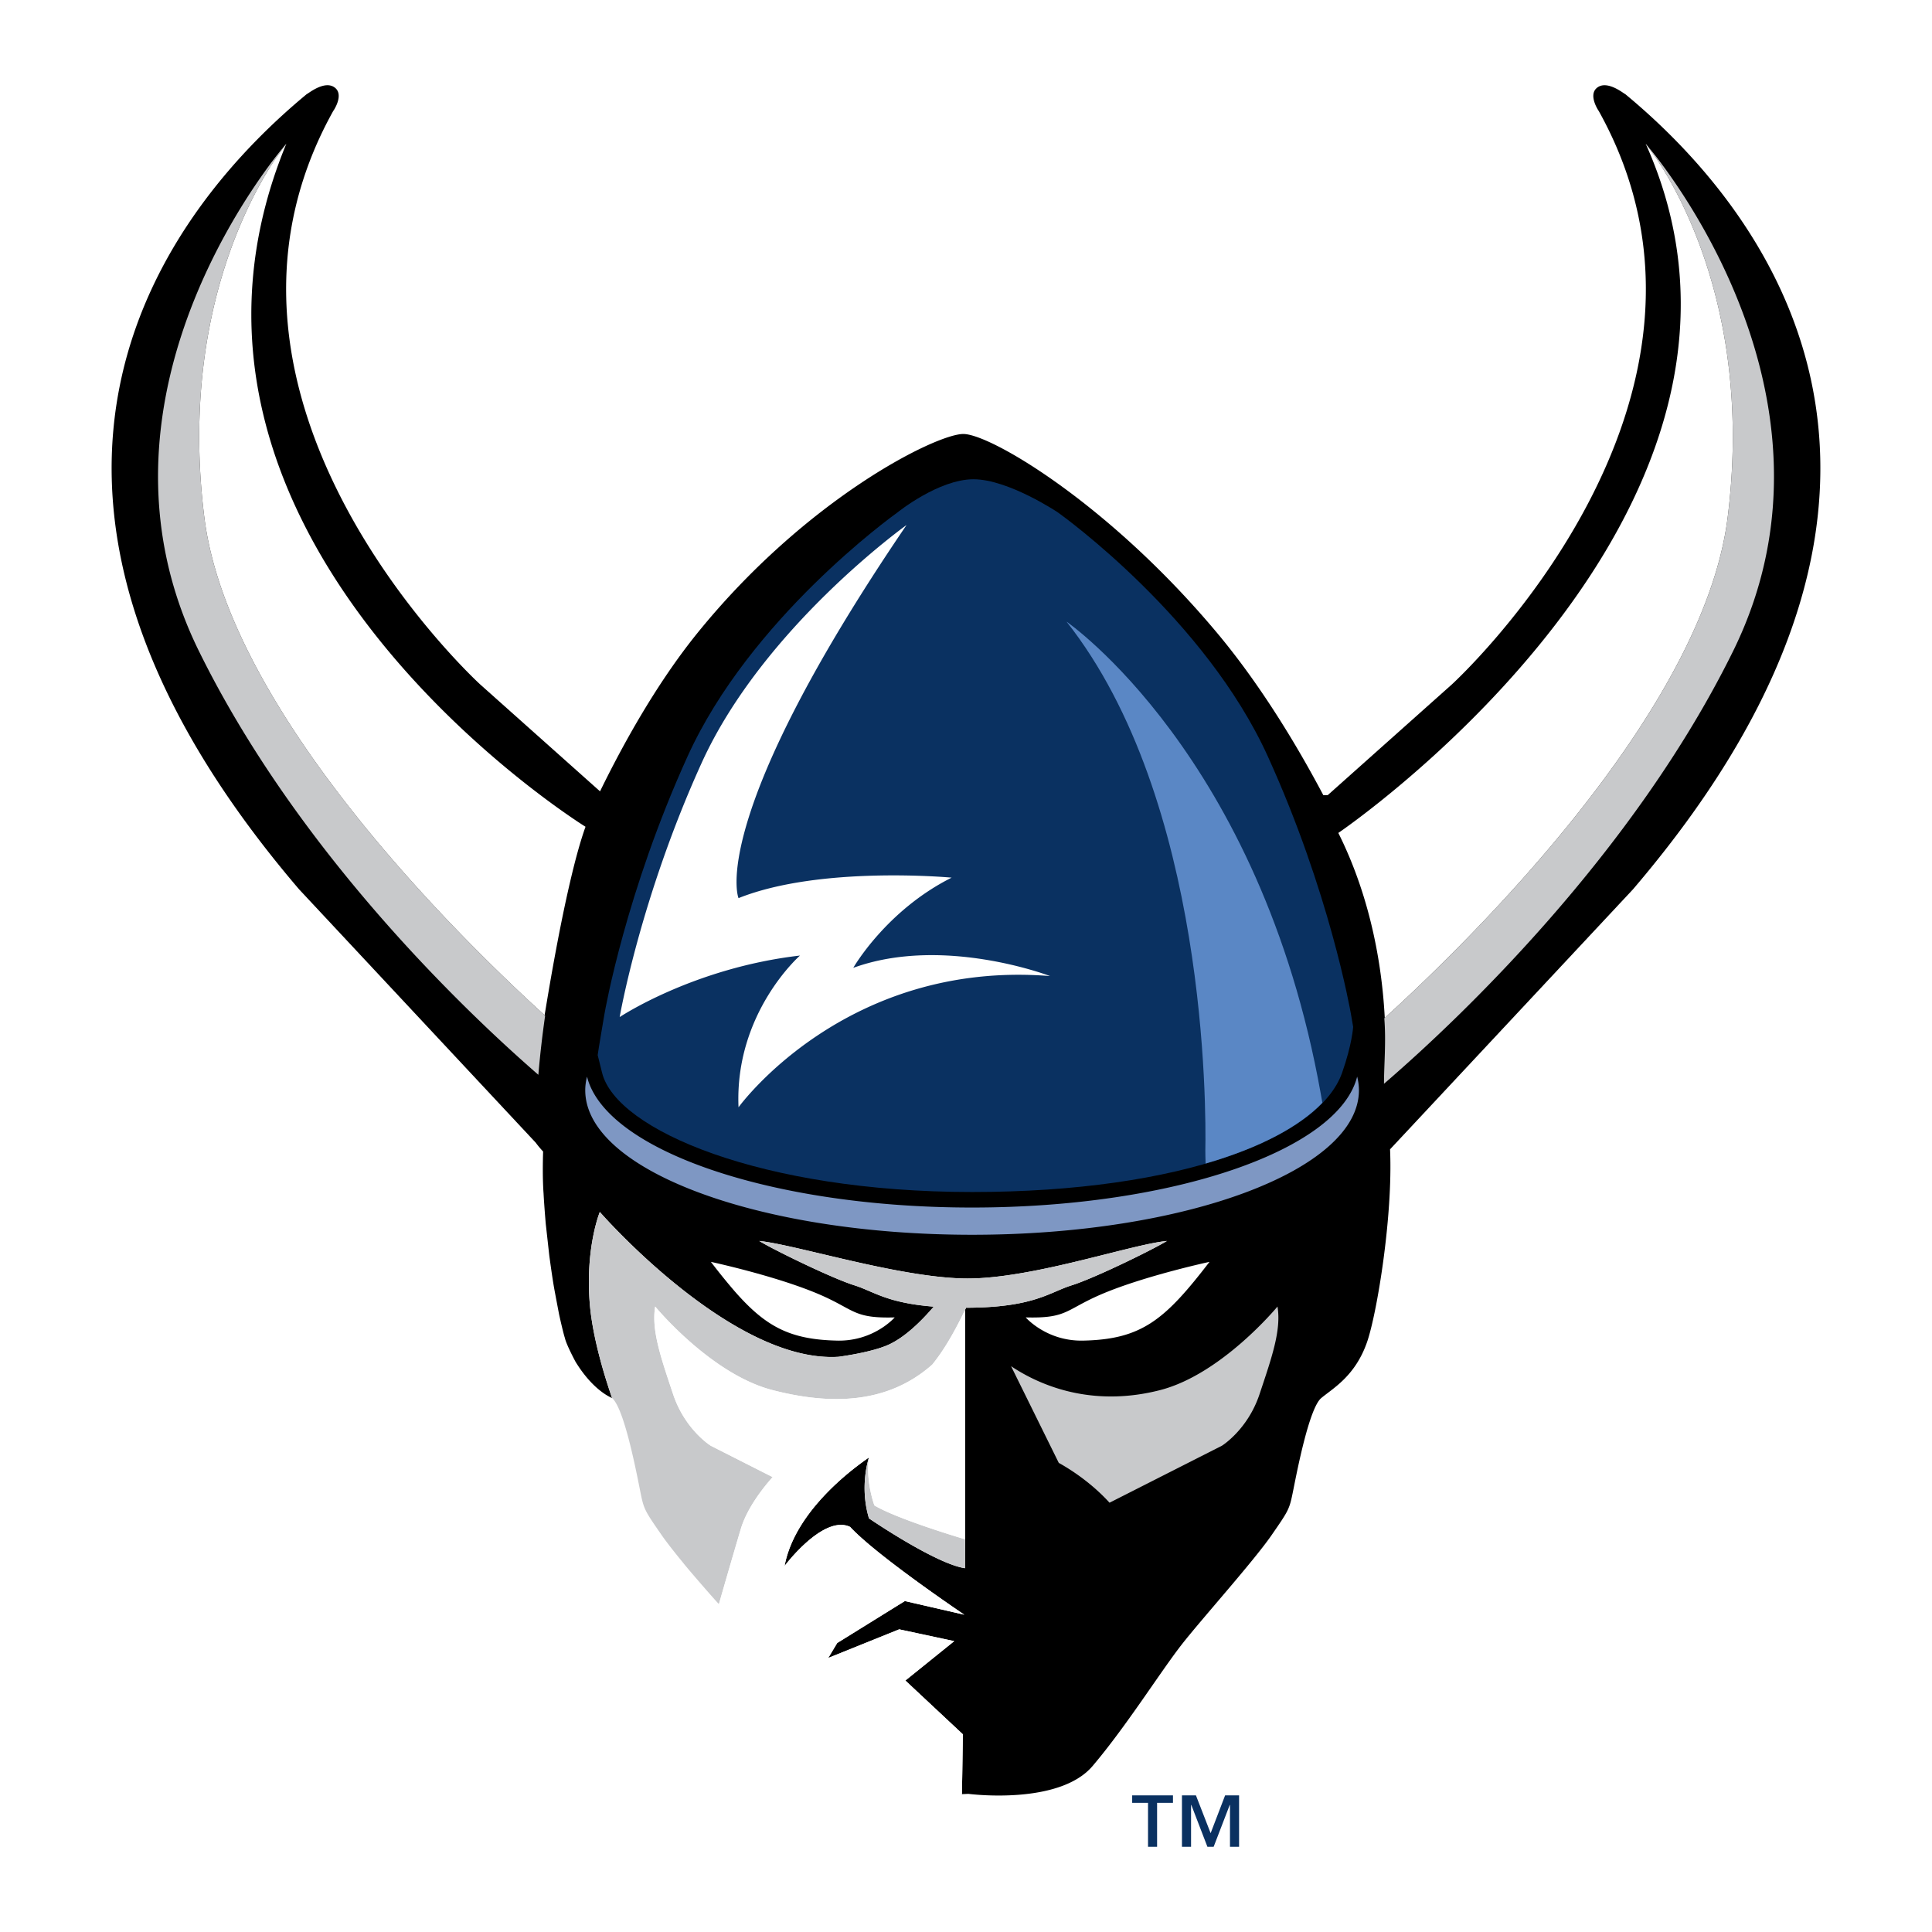 <svg xmlns="http://www.w3.org/2000/svg" width="2500" height="2500" viewBox="0 0 192.756 192.756"><g fill-rule="evenodd" clip-rule="evenodd"><path fill="#fff" d="M0 0h192.756v192.756H0V0z"/><path d="M162.146 9.385c-.076.013-1.82-1.482-2.84-.604-.861.738.184 2.275.205 2.298 16.189 29.088-14.672 57.218-14.672 57.218l-12.373 11.036h-.438c-2.4-4.54-6.07-10.772-10.58-16.164-10.787-12.905-22.627-19.87-25.338-19.87-2.71 0-15.644 6.415-26.537 19.87-4.101 5.069-7.471 11.2-9.707 15.784L47.92 68.296s-30.865-28.13-14.677-57.218c.027-.022 1.071-1.56.209-2.298-1.023-.878-2.766.617-2.84.604-13.14 10.861-35.928 38.21-.768 79.349l23.612 25.279c.116.162.349.467.729.874.003-.013.003.009.002.003h.001c-.001.021-.092 2.366.044 4.182.062 1.227.225 3.107.219 3.036.008.074.354 3.182.354 3.172.308 2.299.475 3.192.475 3.198.042.245.491 2.622.504 2.668.017.094.408 1.849.576 2.347.137.654 1.05 2.354 1.069 2.385.073.121.147.233.224.352 1.129 1.728 2.381 2.793 3.411 3.254.029.012-1.834-4.993-2.21-9.291-.491-5.669.99-9.272.99-9.272s13.158 15.104 23.805 14.449c0 0 3.339-.426 5.061-1.232 1.562-.731 3.135-2.236 4.453-3.774-1.736-.135-3.014-.381-4.029-.663-1.735-.49-2.705-1.094-3.885-1.462-1.754-.548-5.665-2.394-7.978-3.593a27.14 27.14 0 0 1-1.52-.831c1.536.144 4.481.884 7.856 1.672 3.626.851 7.75 1.744 11.154 1.998.617.047 1.213.072 1.774.072.355 0 .725-.012 1.098-.028 3.318-.171 7.275-1.051 10.801-1.92 3.387-.831 6.369-1.645 7.986-1.794-.389.237-1.127.633-2.033 1.095-2.34 1.188-5.838 2.819-7.471 3.329-2.223.695-3.77 2.22-10.531 2.236l-.109.231c.004 6.202.013 17.404.007 22.87h.005c-.009 1.396-.009 2.413-.009 2.882h-.003v.003c-2.842-.415-9.169-4.692-9.557-4.958a.252.252 0 0 0-.02-.012c-.985-3.266 0-6.085 0-6.085-.038.059-2.621 1.708-4.94 4.339-1.571 1.779-3.019 4.007-3.481 6.493 0 0 3.905-5.21 6.57-3.88l.001.021c2.745 2.927 11.36 8.723 11.36 8.723l-5.932-1.363-6.748 4.186-.896 1.494 7.081-2.856 5.491 1.176-4.876 3.93 5.735 5.364c-.04 2.904-.077 5.36-.099 5.972l.648-.031s9.026 1.191 12.397-2.78c3.369-3.97 6.801-9.451 8.93-12.169 1.977-2.52 7.135-8.27 8.918-10.851 1.785-2.58 1.785-2.58 2.184-4.566.396-1.982 1.59-8.125 2.777-9.121 1.189-.991 3.377-2.184 4.562-5.558.973-2.755 2.607-12.527 2.305-19.261l24.23-25.931c35.154-41.141 12.367-68.49-.77-79.351z"/><path d="M115.754 138.688c-6.148 1.584-11.309 0-14.879-2.382l4.76 9.647c.938.519 3.135 1.854 5.064 3.973l11.205-5.682s2.58-1.588 3.766-5.161c1.188-3.573 2.182-6.351 1.785-8.729 0 0-5.551 6.747-11.701 8.334zM86.675 147.659a9.007 9.007 0 0 1-.006-2.032c.008-.074.019-.148.03-.223 0 0-.985 2.819 0 6.085l.02.012c.391.268 6.718 4.543 9.557 4.955h.003c0-.469 0-1.486.009-2.882h-.005c-.841-.251-6.793-2.041-9.043-3.377 0 0-.409-1.095-.565-2.538zM164.188 14.334s.357.43.918 1.251c2.607 3.817 9.732 16.317 7.264 36.039-2.422 19.377-25.516 42.024-34.211 49.93-.018.012-.031.028-.047.04.189 2.317-.033 4.715-.031 6.534.148-.127.307-.264.463-.401 7.018-6.09 24.385-22.493 34.375-42.779 12.817-26.049-8.731-50.614-8.731-50.614zM20.388 51.625c-2.356-18.807 4.019-31.052 6.876-35.459.185-.271.353-.509.501-.726.499-.725.805-1.105.805-1.105S7.018 38.899 19.841 64.948c9.673 19.647 25.869 35.248 33.23 41.725l.385.337.256.223a101.669 101.669 0 0 1 .676-5.899l-.001-.003c-.016-.014-.034-.028-.048-.044-8.77-7.972-31.533-30.353-33.951-49.662z" fill="#c8c9cb"/><path d="M77.084 147.37l-6.165-3.125s-2.581-1.588-3.769-5.161c-1.188-3.573-2.179-6.351-1.783-8.729 0 0 5.552 6.746 11.7 8.334 5.735 1.481 11.45 1.438 15.946-2.545 1.075-1.322 2.142-3.095 3.262-5.439.037-.076.073-.154.109-.231 6.761-.017 8.308-1.541 10.531-2.236 1.633-.51 5.131-2.141 7.471-3.329.906-.462 1.645-.857 2.033-1.095-1.617.149-4.6.963-7.986 1.794-3.525.869-7.482 1.749-10.801 1.92-.373.017-.743.028-1.098.028-.561 0-1.157-.025-1.774-.072-3.404-.254-7.527-1.147-11.154-1.998-3.375-.788-6.32-1.528-7.856-1.672.31.19.85.485 1.52.831 2.313 1.199 6.224 3.045 7.978 3.593 1.18.368 2.15.972 3.885 1.462l-.227.13.227-.13c1.016.282 2.293.528 4.029.663-1.318 1.538-2.89 3.043-4.453 3.774-1.721.807-5.061 1.232-5.061 1.232-10.647.654-23.805-14.449-23.805-14.449s-1.481 3.604-.99 9.272c.376 4.298 2.239 9.303 2.21 9.291 1.191.996 2.381 7.139 2.778 9.121.395 1.986.395 1.986 2.18 4.566.445.642 1.225 1.646 2.184 2.81a.045.045 0 0 1 .011.015c.321.427 3.112 3.651 3.492 4.025l.018.019s1.299-4.536 2.185-7.502c.635-2.116 2.279-4.161 3.173-5.167z" fill="#c8c9cb"/><path d="M135.404 107.414c-1.832 7.327-18.324 13.062-38.419 13.062-20.09 0-36.592-5.735-38.419-13.062-.11.448-.176.899-.176 1.357 0 7.965 17.278 14.422 38.596 14.422 21.322 0 38.595-6.457 38.595-14.422a5.627 5.627 0 0 0-.177-1.357z" fill="#7e97c3"/><path d="M96.985 118.927c20.966 0 34.632-5.404 36.914-11.889 1.014-2.881 1.104-4.59 1.104-4.59l-.213-1.237c-.084-.493-2.15-12.219-8.297-25.741-6.232-13.722-20.352-23.921-20.951-24.348 0 0-4.936-3.306-8.418-3.306-3.484 0-7.578 3.306-7.578 3.306-.598.427-14.718 10.626-20.95 24.348-6.147 13.522-8.213 25.248-8.297 25.741 0 0-.639 3.742-.668 4.058l.441 1.771c1.424 5.716 15.942 11.887 36.913 11.887z" fill="#0a3161"/><path d="M106.408 62.021c14.039 17.777 13.93 48.633 13.848 52.775-.004.203.014.866.027 1.291 5.402-1.565 9.357-3.677 11.65-6.063-.047-.29-.104-.579-.154-.867-6.027-33.817-25.371-47.136-25.371-47.136z" fill="#5a87c5"/><path d="M93.014 136.144c-4.496 3.982-10.211 4.026-15.946 2.545-6.148-1.588-11.7-8.334-11.7-8.334-.396 2.379.595 5.156 1.783 8.729 1.188 3.573 3.769 5.161 3.769 5.161l6.165 3.125c-.895 1.006-2.538 3.051-3.172 5.166a873.066 873.066 0 0 0-2.185 7.502c2.287 2.515 4.651 4.866 5.998 5.634 2.778 1.589 2.581 2.978 2.581 2.978s.197 3.57 3.567 7.54c.103.121 1.266 1.612 4.267 2.357 1.61.433 3.635.572 4.675.582a22.338 22.338 0 0 0 3.149-.128c.022-.611.06-3.067.099-5.972l-5.735-5.364 4.876-3.93-5.491-1.176-7.081 2.856.896-1.494 6.748-4.186 5.932 1.363s-8.615-5.796-11.36-8.723l-.001-.021c-2.665-1.33-6.57 3.88-6.57 3.88.462-2.486 1.91-4.714 3.481-6.493 2.319-2.631 4.902-4.28 4.94-4.339-.011.074-.022.148-.03.223a9.007 9.007 0 0 0 .006 2.032c.155 1.442.564 2.538.564 2.538 2.25 1.336 8.202 3.126 9.043 3.377.006-5.466-.002-16.668-.007-22.87-1.119 2.347-2.187 4.119-3.261 5.442z" fill="#fff"/><path d="M83.537 133.753c3.659.078 5.728-2.315 5.728-2.315-1.91.052-2.896-.103-3.753-.437-1.112-.43-2.003-1.161-4.412-2.125-4.27-1.71-10.174-2.98-10.174-2.98a61.988 61.988 0 0 0 2.357 2.915c3.1 3.548 5.519 4.843 10.254 4.942zM102.334 131.438s2.072 2.394 5.73 2.315c5.854-.121 8.164-2.073 12.609-7.857 0 0-5.904 1.271-10.176 2.98-4.263 1.708-3.774 2.68-8.163 2.562zM165.105 15.585c-.57-.806-.918-1.251-.918-1.251 15.475 34.463-25.041 64.77-30.141 68.403-.34.243-.521.365-.521.365 3.383 6.765 4.389 13.735 4.633 18.452 8.695-7.906 31.789-30.553 34.211-49.93 2.469-19.722-4.656-32.222-7.264-36.039zM28.57 14.334s-.301.392-.805 1.105c-.148.217-.316.454-.501.726-2.857 4.408-9.232 16.652-6.876 35.459 2.417 19.31 25.181 41.691 33.949 49.662.626-3.842 1.527-8.947 2.524-13.222.502-2.164 1.029-4.115 1.556-5.579l-.158-.099C55.347 80.527 12.8 52.558 28.57 14.334zM85.131 96.562s3.271-5.725 9.815-8.999c0 0-13.086-1.227-21.263 2.044 0 0-3.271-7.771 16.763-37.225 0 0-14.307 10.227-20.44 23.728-6.135 13.497-8.181 25.364-8.181 25.364s7.361-4.912 17.99-6.138c0 0-6.541 5.726-6.132 15.139 0 0 10.628-14.731 31.077-13.094 0 .001-10.635-4.088-19.629-.819z" fill="#fff"/><path fill="#0a3161" d="M112.957 179.868h1.582v4.384h.904v-4.384h1.584v-.746h-4.07v.746zM120.785 182.897l-1.467-3.775h-1.394v5.13h.908v-4.173h.025l1.606 4.173h.623l1.605-4.173h.024v4.173h.908v-5.13h-1.393l-1.445 3.775z"/></g></svg>